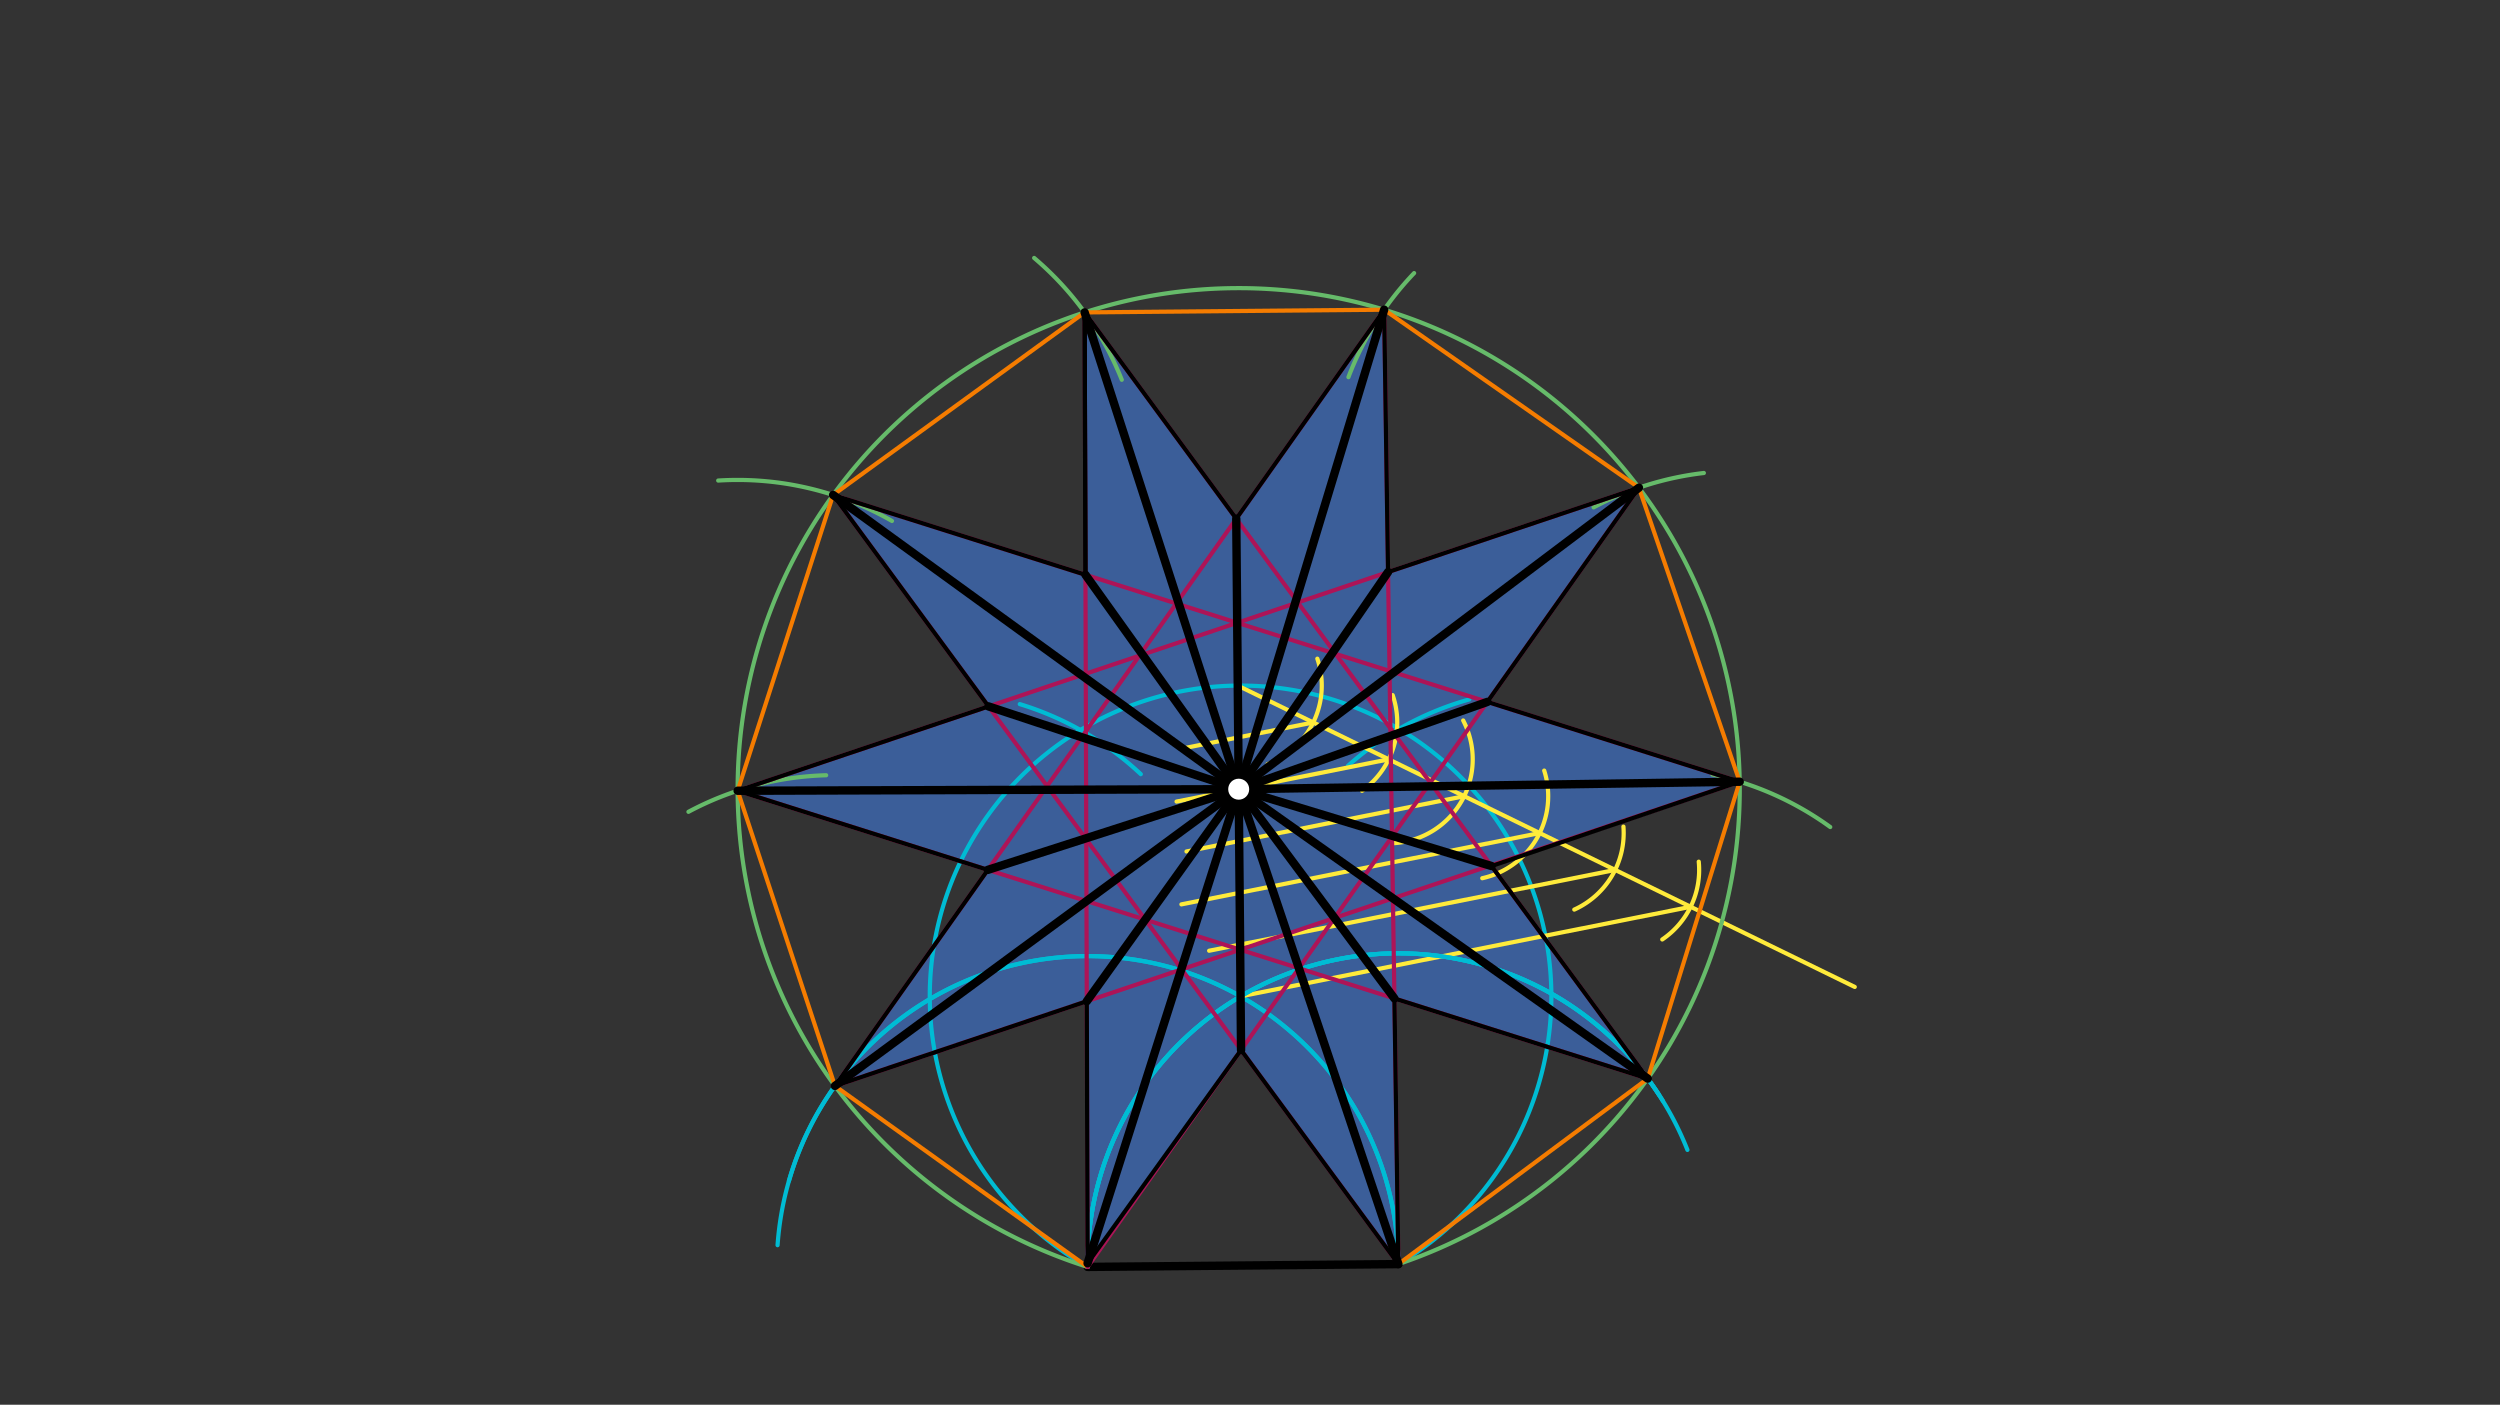<svg xmlns="http://www.w3.org/2000/svg" class="svg--1it" height="100%" preserveAspectRatio="xMidYMid meet" viewBox="0 0 595.276 334.488" width="100%"><rect x="0" y="0" width="595.276" height="334.488" fill="#333333" stroke="none"/><defs><marker id="marker-arrow" markerHeight="16" markerUnits="userSpaceOnUse" markerWidth="24" orient="auto-start-reverse" refX="24" refY="4" viewBox="0 0 24 8"><path d="M 0 0 L 24 4 L 0 8 z" stroke="inherit"></path></marker></defs><g class="aux-layer--1FB"></g><g class="main-layer--3Vd"><g class="element--2qn"><g fill="#448aff" opacity="0.5"><path d="M 329.579 73.744 L 330.51 136.213 Z" stroke="none"></path></g></g><g class="element--2qn"><g fill="#448aff" opacity="0.5"><path d="M 294.947 187.914 L 198.374 117.859 L 235.372 168.201 L 235.372 168.201 L 294.947 187.914 Z" stroke="none"></path></g></g><g class="element--2qn"><g fill="#448aff" opacity="0.5"><path d="M 198.374 117.859 L 294.947 187.914 L 258.458 136.863 L 258.458 136.863 L 258.458 136.863 L 258.458 136.863 Z" stroke="none"></path></g></g><g class="element--2qn"><g fill="#448aff" opacity="0.5"><path d="M 294.947 187.914 L 258.458 136.863 Z" stroke="none"></path></g></g><g class="element--2qn"><g fill="#448aff" opacity="0.5"><path d="M 294.947 187.914 L 258.458 136.863 L 258.264 74.387 Z" stroke="none"></path></g></g><g class="element--2qn"><g fill="#448aff" opacity="0.5"><path d="M 294.947 187.914 L 294.367 123.511 L 258.264 74.387 Z" stroke="none"></path></g></g><g class="element--2qn"><g fill="#448aff" opacity="0.5"><path d="M 294.947 187.914 L 294.367 123.511 L 329.579 73.744 Z" stroke="none"></path></g></g><g class="element--2qn"><g fill="#448aff" opacity="0.5"><path d="M 294.947 187.914 L 330.51 136.213 L 329.579 73.744 Z" stroke="none"></path></g></g><g class="element--2qn"><g fill="#448aff" opacity="0.5"><path d="M 294.947 187.914 L 330.51 136.213 L 390.242 116.13 L 354.157 167.131 Z" stroke="none"></path></g></g><g class="element--2qn"><g fill="#448aff" opacity="0.5"><path d="M 294.947 187.914 L 354.157 167.131 L 414.24 186.135 L 355.146 206.214 Z" stroke="none"></path></g></g><g class="element--2qn"><g fill="#448aff" opacity="0.5"><path d="M 294.947 187.914 L 355.146 206.214 L 392.34 256.824 L 332.025 237.747 Z" stroke="none"></path></g></g><g class="element--2qn"><g fill="#448aff" opacity="0.5"><path d="M 294.947 187.914 L 295.507 250.026 L 332.969 301 L 332.969 301 L 332.025 237.747 Z" stroke="none"></path></g></g><g class="element--2qn"><g fill="#448aff" opacity="0.5"><path d="M 294.947 187.914 L 258.773 238.407 L 258.966 300.792 L 295.507 250.026 Z" stroke="none"></path></g></g><g class="element--2qn"><g fill="#448aff" opacity="0.5"><path d="M 294.947 187.914 L 235.208 207.125 L 198.811 258.568 L 258.773 238.407 Z" stroke="none"></path></g></g><g class="element--2qn"><g fill="#448aff" opacity="0.5"><path d="M 294.947 187.914 L 235.372 168.201 L 175.641 188.285 L 235.208 207.125 Z" stroke="none"></path></g></g><g class="element--2qn"><line stroke="#000000" stroke-dasharray="none" stroke-linecap="round" stroke-width="2" x1="258.969" x2="332.969" y1="301.667" y2="301"></line></g><g class="element--2qn"><path d="M 332.969 301 A 74.003 74.003 0 0 0 185.147 296.486" fill="none" stroke="#00BCD4" stroke-dasharray="none" stroke-linecap="round" stroke-width="1"></path></g><g class="element--2qn"><path d="M 332.969 301 A 74.003 74.003 0 0 0 187.854 281.194" fill="none" stroke="#00BCD4" stroke-dasharray="none" stroke-linecap="round" stroke-width="1"></path></g><g class="element--2qn"><path d="M 332.969 301 A 74.003 74.003 0 1 0 258.969 301.667" fill="none" stroke="#00BCD4" stroke-dasharray="none" stroke-linecap="round" stroke-width="1"></path></g><g class="element--2qn"><path d="M 258.969 301.667 A 74.003 74.003 0 0 1 395.016 260.669" fill="none" stroke="#00BCD4" stroke-dasharray="none" stroke-linecap="round" stroke-width="1"></path></g><g class="element--2qn"><path d="M 271.635 184.333 A 73.453 73.453 0 0 0 242.825 167.658" fill="none" stroke="#00BCD4" stroke-dasharray="none" stroke-linecap="round" stroke-width="1"></path></g><g class="element--2qn"><path d="M 320.969 182.333 A 72.715 72.715 0 0 1 349.848 166.541" fill="none" stroke="#00BCD4" stroke-dasharray="none" stroke-linecap="round" stroke-width="1"></path></g><g class="element--2qn"><line stroke="#00BCD4" stroke-dasharray="none" stroke-linecap="round" stroke-width="1" x1="295.391" x2="294.675" y1="237.247" y2="157.735"></line></g><g class="element--2qn"><line stroke="#FFEB3B" stroke-dasharray="none" stroke-linecap="round" stroke-width="1" x1="294.725" x2="441.635" y1="163.247" y2="235"></line></g><g class="element--2qn"><path d="M 301.839 181.941 A 20.001 20.001 0 0 0 313.672 156.84" fill="none" stroke="#FFEB3B" stroke-dasharray="none" stroke-linecap="round" stroke-width="1"></path></g><g class="element--2qn"><path d="M 324.311 188.309 A 20.001 20.001 0 0 0 331.61 165.518" fill="none" stroke="#FFEB3B" stroke-dasharray="none" stroke-linecap="round" stroke-width="1"></path></g><g class="element--2qn"><path d="M 331.826 200.771 A 20.001 20.001 0 0 0 348.403 171.553" fill="none" stroke="#FFEB3B" stroke-dasharray="none" stroke-linecap="round" stroke-width="1"></path></g><g class="element--2qn"><path d="M 352.94 209.115 A 20.001 20.001 0 0 0 367.692 183.486" fill="none" stroke="#FFEB3B" stroke-dasharray="none" stroke-linecap="round" stroke-width="1"></path></g><g class="element--2qn"><path d="M 374.858 216.582 A 20.001 20.001 0 0 0 386.556 196.826" fill="none" stroke="#FFEB3B" stroke-dasharray="none" stroke-linecap="round" stroke-width="1"></path></g><g class="element--2qn"><path d="M 395.805 223.695 A 20.001 20.001 0 0 0 404.491 205.178" fill="none" stroke="#FFEB3B" stroke-dasharray="none" stroke-linecap="round" stroke-width="1"></path></g><g class="element--2qn"><line stroke="#FFEB3B" stroke-dasharray="none" stroke-linecap="round" stroke-width="1" x1="402.558" x2="295.391" y1="215.914" y2="237.247"></line></g><g class="element--2qn"><line stroke="#FFEB3B" stroke-dasharray="none" stroke-linecap="round" stroke-width="1" x1="384.586" x2="287.907" y1="207.136" y2="226.382"></line></g><g class="element--2qn"><line stroke="#FFEB3B" stroke-dasharray="none" stroke-linecap="round" stroke-width="1" x1="366.614" x2="281.305" y1="198.359" y2="215.341"></line></g><g class="element--2qn"><line stroke="#FFEB3B" stroke-dasharray="none" stroke-linecap="round" stroke-width="1" x1="348.641" x2="282.517" y1="189.581" y2="202.744"></line></g><g class="element--2qn"><line stroke="#FFEB3B" stroke-dasharray="none" stroke-linecap="round" stroke-width="1" x1="330.669" x2="280.151" y1="180.803" y2="190.86"></line></g><g class="element--2qn"><line stroke="#FFEB3B" stroke-dasharray="none" stroke-linecap="round" stroke-width="1" x1="312.697" x2="282.508" y1="172.025" y2="178.035"></line></g><g class="element--2qn"><path d="M 332.969 301 A 119.307 119.307 0 1 0 258.969 301.667" fill="none" stroke="#66BB6A" stroke-dasharray="none" stroke-linecap="round" stroke-width="1"></path></g><g class="element--2qn"><path d="M 435.796 196.923 A 74.004 74.004 0 0 0 407.74 184.44" fill="none" stroke="#66BB6A" stroke-dasharray="none" stroke-linecap="round" stroke-width="1"></path></g><g class="element--2qn"><path d="M 196.711 184.594 A 74.004 74.004 0 0 0 163.932 193.299" fill="none" stroke="#66BB6A" stroke-dasharray="none" stroke-linecap="round" stroke-width="1"></path></g><g class="element--2qn"><path d="M 405.704 112.625 A 74.004 74.004 0 0 0 379.458 120.814" fill="none" stroke="#66BB6A" stroke-dasharray="none" stroke-linecap="round" stroke-width="1"></path></g><g class="element--2qn"><path d="M 212.383 124.046 A 74.004 74.004 0 0 0 171.015 114.425" fill="none" stroke="#66BB6A" stroke-dasharray="none" stroke-linecap="round" stroke-width="1"></path></g><g class="element--2qn"><path d="M 321.079 89.803 A 74.004 74.004 0 0 1 336.714 65.029" fill="none" stroke="#66BB6A" stroke-dasharray="none" stroke-linecap="round" stroke-width="1"></path></g><g class="element--2qn"><path d="M 267.107 90.428 A 74.004 74.004 0 0 0 246.246 61.424" fill="none" stroke="#66BB6A" stroke-dasharray="none" stroke-linecap="round" stroke-width="1"></path></g><g class="element--2qn"><path d="M 258.969 301.667 A 74.003 74.003 0 0 1 401.793 273.803" fill="none" stroke="#00BCD4" stroke-dasharray="none" stroke-linecap="round" stroke-width="1"></path></g><g class="element--2qn"><path d="M 258.969 301.667 A 74.003 74.003 0 0 1 395.964 262.167" fill="none" stroke="#00BCD4" stroke-dasharray="none" stroke-linecap="round" stroke-width="1"></path></g><g class="element--2qn"><line stroke="#F57C00" stroke-dasharray="none" stroke-linecap="round" stroke-width="1" x1="332.969" x2="392.34" y1="301" y2="256.824"></line></g><g class="element--2qn"><line stroke="#F57C00" stroke-dasharray="none" stroke-linecap="round" stroke-width="1" x1="392.34" x2="414.24" y1="256.824" y2="186.135"></line></g><g class="element--2qn"><line stroke="#F57C00" stroke-dasharray="none" stroke-linecap="round" stroke-width="1" x1="414.24" x2="390.242" y1="186.135" y2="116.13"></line></g><g class="element--2qn"><line stroke="#F57C00" stroke-dasharray="none" stroke-linecap="round" stroke-width="1" x1="390.242" x2="329.579" y1="116.13" y2="73.744"></line></g><g class="element--2qn"><line stroke="#F57C00" stroke-dasharray="none" stroke-linecap="round" stroke-width="1" x1="329.579" x2="258.264" y1="73.744" y2="74.387"></line></g><g class="element--2qn"><line stroke="#F57C00" stroke-dasharray="none" stroke-linecap="round" stroke-width="1" x1="258.264" x2="198.374" y1="74.387" y2="117.859"></line></g><g class="element--2qn"><line stroke="#F57C00" stroke-dasharray="none" stroke-linecap="round" stroke-width="1" x1="198.374" x2="175.641" y1="117.859" y2="188.285"></line></g><g class="element--2qn"><line stroke="#F57C00" stroke-dasharray="none" stroke-linecap="round" stroke-width="1" x1="175.641" x2="198.811" y1="188.285" y2="258.568"></line></g><g class="element--2qn"><line stroke="#F57C00" stroke-dasharray="none" stroke-linecap="round" stroke-width="1" x1="198.811" x2="258.969" y1="258.568" y2="301.667"></line></g><g class="element--2qn"><line stroke="#AD1457" stroke-dasharray="none" stroke-linecap="round" stroke-width="1" x1="258.969" x2="390.242" y1="301.667" y2="116.13"></line></g><g class="element--2qn"><line stroke="#AD1457" stroke-dasharray="none" stroke-linecap="round" stroke-width="1" x1="390.242" x2="175.641" y1="116.13" y2="188.285"></line></g><g class="element--2qn"><line stroke="#AD1457" stroke-dasharray="none" stroke-linecap="round" stroke-width="1" x1="175.641" x2="392.34" y1="188.285" y2="256.824"></line></g><g class="element--2qn"><line stroke="#AD1457" stroke-dasharray="none" stroke-linecap="round" stroke-width="1" x1="392.34" x2="258.264" y1="256.824" y2="74.387"></line></g><g class="element--2qn"><line stroke="#AD1457" stroke-dasharray="none" stroke-linecap="round" stroke-width="1" x1="258.264" x2="258.969" y1="74.387" y2="301.667"></line></g><g class="element--2qn"><line stroke="#AD1457" stroke-dasharray="none" stroke-linecap="round" stroke-width="1" x1="329.579" x2="198.811" y1="73.744" y2="258.568"></line></g><g class="element--2qn"><line stroke="#AD1457" stroke-dasharray="none" stroke-linecap="round" stroke-width="1" x1="198.811" x2="414.24" y1="258.568" y2="186.135"></line></g><g class="element--2qn"><line stroke="#AD1457" stroke-dasharray="none" stroke-linecap="round" stroke-width="1" x1="414.24" x2="198.374" y1="186.135" y2="117.859"></line></g><g class="element--2qn"><line stroke="#AD1457" stroke-dasharray="none" stroke-linecap="round" stroke-width="1" x1="198.374" x2="332.969" y1="117.859" y2="301"></line></g><g class="element--2qn"><line stroke="#AD1457" stroke-dasharray="none" stroke-linecap="round" stroke-width="1" x1="332.969" x2="329.579" y1="301" y2="73.744"></line></g><g class="element--2qn"><line stroke="#000000" stroke-dasharray="none" stroke-linecap="round" stroke-width="1" x1="258.264" x2="258.458" y1="74.387" y2="136.863"></line></g><g class="element--2qn"><line stroke="#000000" stroke-dasharray="none" stroke-linecap="round" stroke-width="1" x1="258.458" x2="198.374" y1="136.863" y2="117.859"></line></g><g class="element--2qn"><line stroke="#000000" stroke-dasharray="none" stroke-linecap="round" stroke-width="1" x1="198.374" x2="235.372" y1="117.859" y2="168.201"></line></g><g class="element--2qn"><line stroke="#000000" stroke-dasharray="none" stroke-linecap="round" stroke-width="1" x1="235.372" x2="175.641" y1="168.201" y2="188.285"></line></g><g class="element--2qn"><line stroke="#000000" stroke-dasharray="none" stroke-linecap="round" stroke-width="1" x1="175.641" x2="235.208" y1="188.285" y2="207.125"></line></g><g class="element--2qn"><line stroke="#000000" stroke-dasharray="none" stroke-linecap="round" stroke-width="1" x1="235.208" x2="198.811" y1="207.125" y2="258.568"></line></g><g class="element--2qn"><line stroke="#000000" stroke-dasharray="none" stroke-linecap="round" stroke-width="1" x1="198.811" x2="258.773" y1="258.568" y2="238.407"></line></g><g class="element--2qn"><line stroke="#000000" stroke-dasharray="none" stroke-linecap="round" stroke-width="1" x1="258.773" x2="258.966" y1="238.407" y2="300.792"></line></g><g class="element--2qn"><line stroke="#000000" stroke-dasharray="none" stroke-linecap="round" stroke-width="1" x1="258.966" x2="295.507" y1="300.792" y2="250.026"></line></g><g class="element--2qn"><line stroke="#000000" stroke-dasharray="none" stroke-linecap="round" stroke-width="1" x1="295.507" x2="332.969" y1="250.026" y2="301"></line></g><g class="element--2qn"><line stroke="#000000" stroke-dasharray="none" stroke-linecap="round" stroke-width="1" x1="332.969" x2="332.025" y1="301" y2="237.747"></line></g><g class="element--2qn"><line stroke="#000000" stroke-dasharray="none" stroke-linecap="round" stroke-width="1" x1="332.025" x2="392.34" y1="237.747" y2="256.824"></line></g><g class="element--2qn"><line stroke="#000000" stroke-dasharray="none" stroke-linecap="round" stroke-width="1" x1="392.34" x2="355.022" y1="256.824" y2="206.046"></line></g><g class="element--2qn"><line stroke="#000000" stroke-dasharray="none" stroke-linecap="round" stroke-width="1" x1="355.146" x2="414.24" y1="206.214" y2="186.135"></line></g><g class="element--2qn"><line stroke="#000000" stroke-dasharray="none" stroke-linecap="round" stroke-width="1" x1="414.24" x2="354.157" y1="186.135" y2="167.131"></line></g><g class="element--2qn"><line stroke="#000000" stroke-dasharray="none" stroke-linecap="round" stroke-width="1" x1="354.157" x2="390.242" y1="167.131" y2="116.13"></line></g><g class="element--2qn"><line stroke="#000000" stroke-dasharray="none" stroke-linecap="round" stroke-width="1" x1="330.51" x2="390.242" y1="136.213" y2="116.13"></line></g><g class="element--2qn"><line stroke="#000000" stroke-dasharray="none" stroke-linecap="round" stroke-width="1" x1="330.51" x2="329.579" y1="136.213" y2="73.744"></line></g><g class="element--2qn"><line stroke="#000000" stroke-dasharray="none" stroke-linecap="round" stroke-width="1" x1="329.579" x2="294.367" y1="73.744" y2="123.512"></line></g><g class="element--2qn"><line stroke="#000000" stroke-dasharray="none" stroke-linecap="round" stroke-width="1" x1="294.367" x2="258.264" y1="123.511" y2="74.387"></line></g><g class="element--2qn"><line stroke="#000000" stroke-dasharray="none" stroke-linecap="round" stroke-width="1" x1="258.264" x2="258.458" y1="74.387" y2="136.863"></line></g><g class="element--2qn"><line stroke="#000000" stroke-dasharray="none" stroke-linecap="round" stroke-width="2" x1="294.947" x2="258.458" y1="187.914" y2="136.863"></line></g><g class="element--2qn"><line stroke="#000000" stroke-dasharray="none" stroke-linecap="round" stroke-width="2" x1="294.947" x2="258.264" y1="187.914" y2="74.387"></line></g><g class="element--2qn"><line stroke="#000000" stroke-dasharray="none" stroke-linecap="round" stroke-width="2" x1="294.947" x2="294.367" y1="187.914" y2="123.511"></line></g><g class="element--2qn"><line stroke="#000000" stroke-dasharray="none" stroke-linecap="round" stroke-width="2" x1="294.947" x2="329.579" y1="187.914" y2="73.744"></line></g><g class="element--2qn"><line stroke="#000000" stroke-dasharray="none" stroke-linecap="round" stroke-width="2" x1="294.947" x2="330.51" y1="187.914" y2="136.213"></line></g><g class="element--2qn"><line stroke="#000000" stroke-dasharray="none" stroke-linecap="round" stroke-width="2" x1="294.947" x2="390.242" y1="187.914" y2="116.13"></line></g><g class="element--2qn"><line stroke="#000000" stroke-dasharray="none" stroke-linecap="round" stroke-width="2" x1="294.947" x2="354.157" y1="187.914" y2="167.131"></line></g><g class="element--2qn"><line stroke="#000000" stroke-dasharray="none" stroke-linecap="round" stroke-width="2" x1="294.947" x2="414.24" y1="187.914" y2="186.135"></line></g><g class="element--2qn"><line stroke="#000000" stroke-dasharray="none" stroke-linecap="round" stroke-width="2" x1="294.947" x2="355.146" y1="187.914" y2="206.214"></line></g><g class="element--2qn"><line stroke="#000000" stroke-dasharray="none" stroke-linecap="round" stroke-width="2" x1="294.947" x2="392.34" y1="187.914" y2="256.824"></line></g><g class="element--2qn"><line stroke="#000000" stroke-dasharray="none" stroke-linecap="round" stroke-width="2" x1="294.947" x2="332.025" y1="187.914" y2="237.747"></line></g><g class="element--2qn"><line stroke="#000000" stroke-dasharray="none" stroke-linecap="round" stroke-width="2" x1="294.947" x2="332.969" y1="187.914" y2="301"></line></g><g class="element--2qn"><line stroke="#000000" stroke-dasharray="none" stroke-linecap="round" stroke-width="2" x1="294.947" x2="295.507" y1="187.914" y2="250.026"></line></g><g class="element--2qn"><line stroke="#000000" stroke-dasharray="none" stroke-linecap="round" stroke-width="2" x1="294.947" x2="258.966" y1="187.914" y2="300.792"></line></g><g class="element--2qn"><line stroke="#000000" stroke-dasharray="none" stroke-linecap="round" stroke-width="2" x1="294.947" x2="258.773" y1="187.914" y2="238.407"></line></g><g class="element--2qn"><line stroke="#000000" stroke-dasharray="none" stroke-linecap="round" stroke-width="2" x1="294.947" x2="198.811" y1="187.914" y2="258.568"></line></g><g class="element--2qn"><line stroke="#000000" stroke-dasharray="none" stroke-linecap="round" stroke-width="2" x1="294.947" x2="235.208" y1="187.914" y2="207.125"></line></g><g class="element--2qn"><line stroke="#000000" stroke-dasharray="none" stroke-linecap="round" stroke-width="2" x1="294.947" x2="175.641" y1="187.914" y2="188.285"></line></g><g class="element--2qn"><line stroke="#000000" stroke-dasharray="none" stroke-linecap="round" stroke-width="2" x1="294.947" x2="235.372" y1="187.914" y2="168.201"></line></g><g class="element--2qn"><line stroke="#000000" stroke-dasharray="none" stroke-linecap="round" stroke-width="2" x1="294.947" x2="198.374" y1="187.914" y2="117.859"></line></g><g class="element--2qn"><circle cx="294.947" cy="187.914" r="3" stroke="#000000" stroke-width="1" fill="#ffffff"></circle>}</g></g><g class="snaps-layer--2PT"></g><g class="temp-layer--rAP"></g></svg>